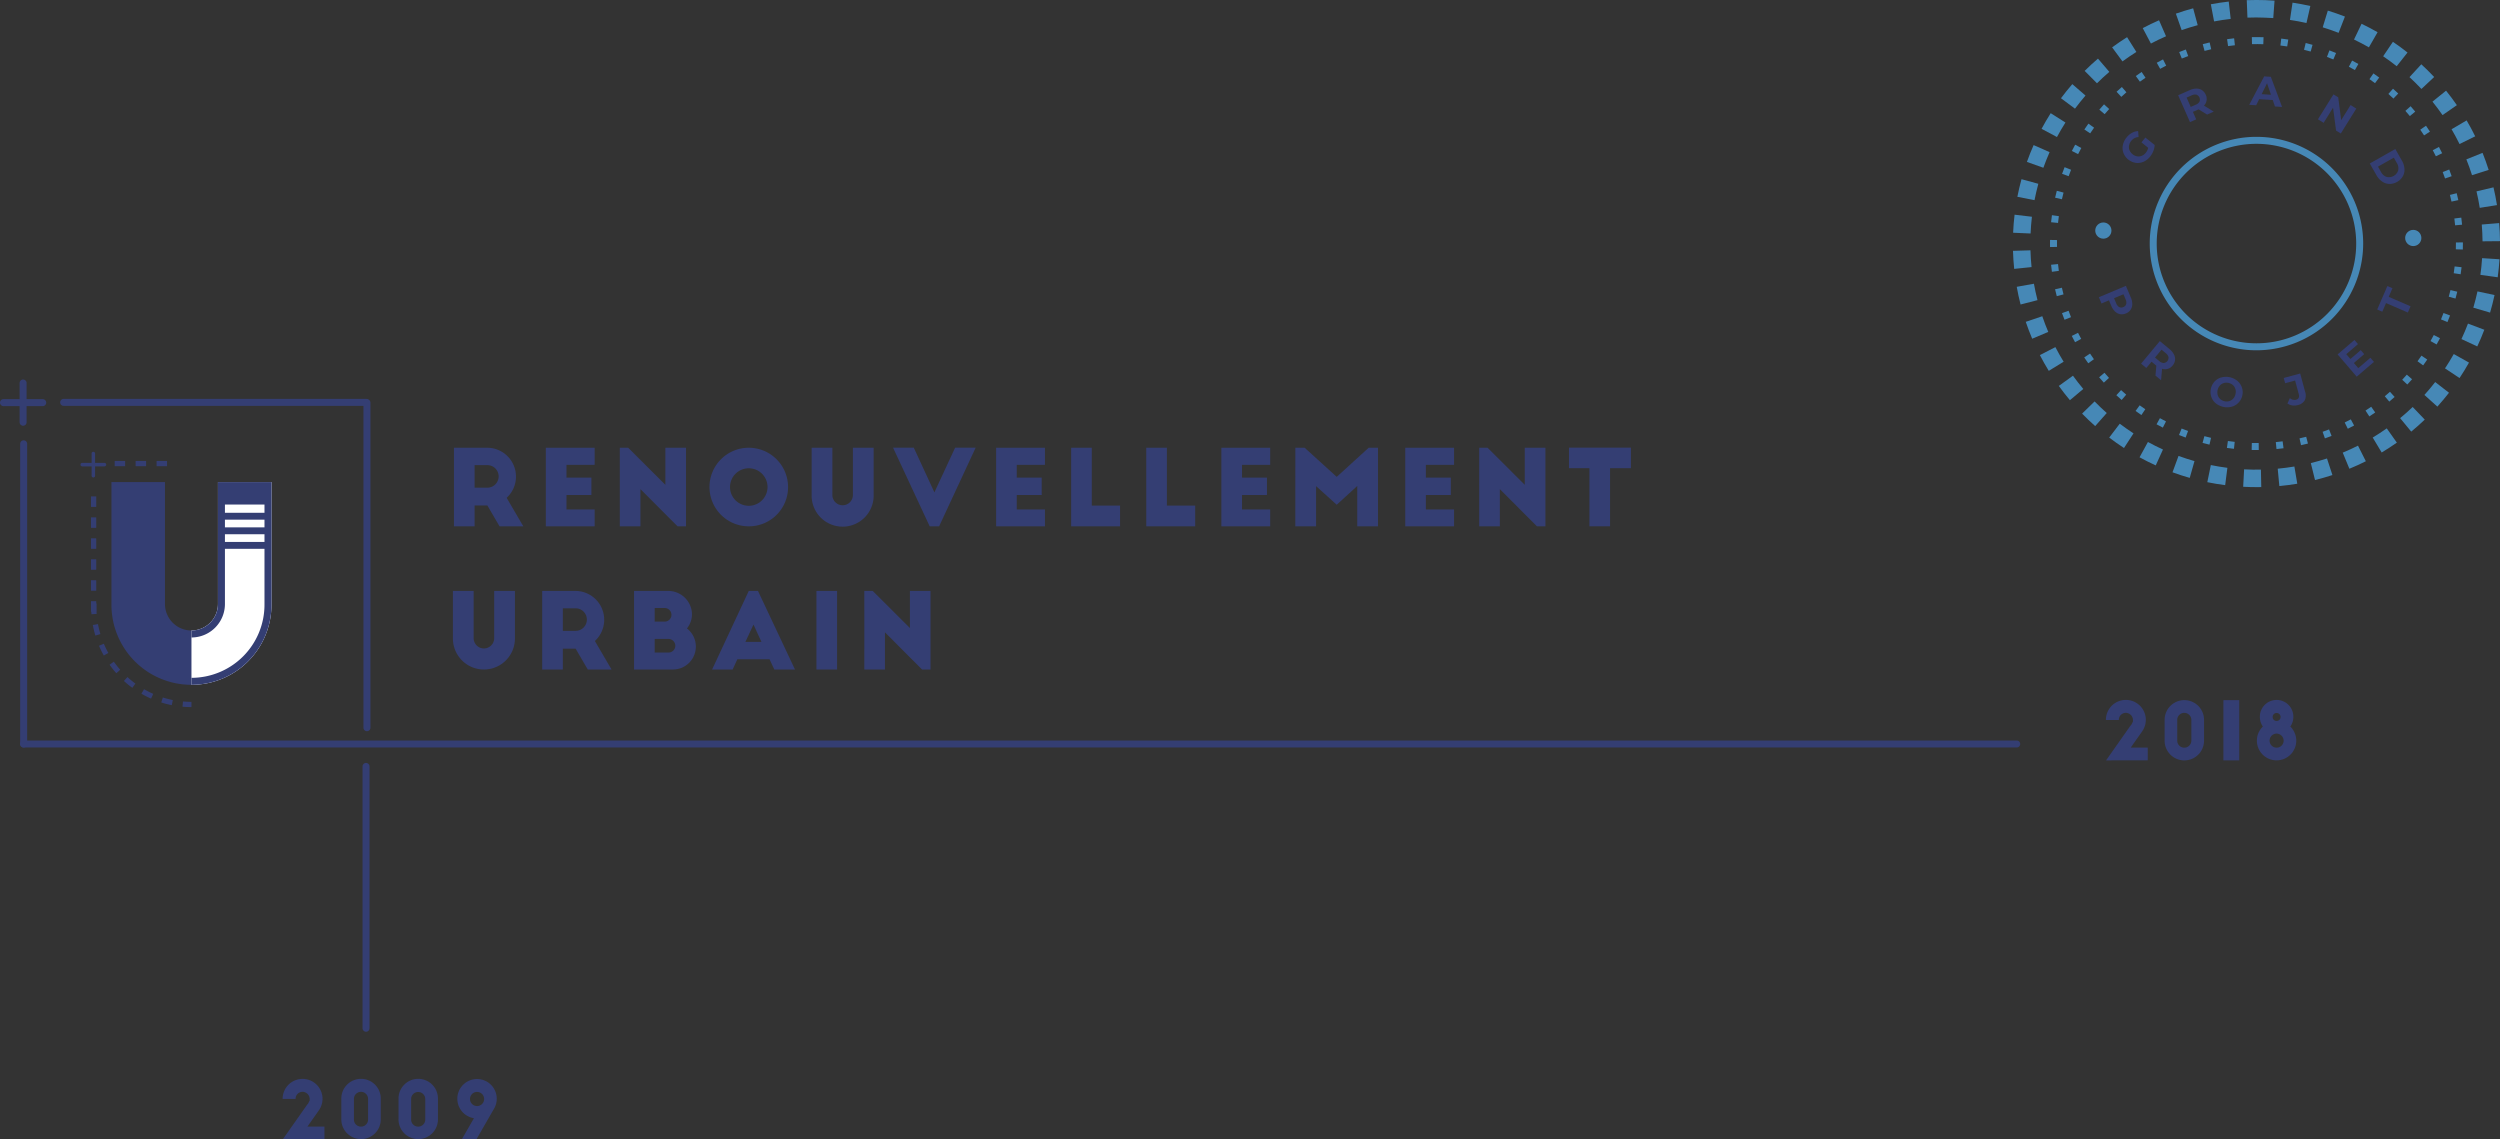 <svg xmlns="http://www.w3.org/2000/svg" xmlns:xlink="http://www.w3.org/1999/xlink" width="715.869" height="326.244" viewBox="0 0 715.869 326.244"><rect x="0" y="0" width="715.869" height="326.244" fill="#333333" stroke="none"/><defs><style>.a{fill:none;}.b{fill:#343e73;}.c{fill:#4688b6;}.d{clip-path:url(#a);}.e{fill:#fff;}.f{clip-path:url(#b);}</style><clipPath id="a"><rect class="a" width="29.329" height="68.374" transform="translate(75.871 188.757)"/></clipPath><clipPath id="b"><rect class="a" width="38.286" height="36.107" transform="translate(37.584 227.675)"/></clipPath></defs><g transform="translate(-21.047 -55.406)"><path class="b" d="M27.665,177.317a1,1,0,0,1-1-1V165.082a1,1,0,0,1,2,0v11.235A1,1,0,0,1,27.665,177.317Z"/><path class="b" d="M33.282,171.7H22.047a1,1,0,1,1,0-2H33.282a1,1,0,0,1,0,2Z"/><path class="b" d="M27.823,269.449a1,1,0,0,1-1-1V182.493a1,1,0,0,1,2,0v85.956A1,1,0,0,1,27.823,269.449Z"/><path class="b" d="M126.12,264.782a1,1,0,0,1-1-1V170.7a1,1,0,0,1,2,0v93.083A1,1,0,0,1,126.12,264.782Z"/><path class="b" d="M125.861,350.843a1,1,0,0,1-1-1V274.874a1,1,0,0,1,2,0v74.969A1,1,0,0,1,125.861,350.843Z"/><path class="b" d="M598.528,269.449H27.823a1,1,0,0,1,0-2H598.528a1,1,0,0,1,0,2Z"/><path class="b" d="M125.861,171.627H39.278a1,1,0,0,1,0-2h86.583a1,1,0,1,1,0,2Z"/><path class="b" d="M151.036,183.618h9.48a8.259,8.259,0,0,1,5.61,14.34l4.77,8.159h-6.81l-3.48-5.97h-3.66v5.97h-5.91Zm9.57,11.43a3.225,3.225,0,1,0,0-6.45h-3.66v6.45Z"/><path class="b" d="M177.346,183.618h13.979v4.89h-8.069v3.66h7.14v4.979h-7.14v4.14h8.069v4.83H177.346Z"/><path class="b" d="M198.526,183.618h2.4l10.649,10.619V183.618h5.91v22.5h-2.429l-10.62-10.649v10.649h-5.91Z"/><path class="b" d="M235.456,206.117a11.25,11.25,0,1,1,11.249-11.22A11.2,11.2,0,0,1,235.456,206.117Zm0-16.619a5.369,5.369,0,1,0,5.369,5.369A5.357,5.357,0,0,0,235.456,189.5Z"/><path class="b" d="M253.456,197.237V183.618h5.94v13.529a2.939,2.939,0,1,0,5.879,0V183.618h5.94v13.619a8.88,8.88,0,1,1-17.759,0Z"/><path class="b" d="M276.766,183.588H282.7l5.91,12.809,5.94-12.809h5.88l-10.47,22.529h-2.7Z"/><path class="b" d="M306.285,183.618h13.98v4.89h-8.071v3.66h7.141v4.979h-7.141v4.14h8.071v4.83h-13.98Z"/><path class="b" d="M327.765,183.618h5.91v16.56h8.1v5.939H327.765Z"/><path class="b" d="M349.274,183.618h5.911v16.56h8.1v5.939h-14.01Z"/><path class="b" d="M370.784,183.618h13.98v4.89h-8.07v3.66h7.14v4.979h-7.14v4.14h8.07v4.83h-13.98Z"/><path class="b" d="M391.965,183.618h2.67l9.179,8.34,9.15-8.34h2.67v22.5h-5.941v-11.55l-5.879,5.37L397.9,194.6v11.519h-5.939Z"/><path class="b" d="M423.435,183.618h13.979v4.89h-8.07v3.66h7.14v4.979h-7.14v4.14h8.07v4.83H423.435Z"/><path class="b" d="M444.614,183.618h2.4l10.649,10.619V183.618h5.909v22.5h-2.429l-10.62-10.649v10.649h-5.91Z"/><path class="b" d="M476.174,189.468h-5.85v-5.88h17.73v5.88h-5.97v16.649h-5.91Z"/><path class="b" d="M150.736,238.237V224.618h5.94v13.529a2.94,2.94,0,1,0,5.88,0V224.618h5.94v13.619a8.88,8.88,0,1,1-17.76,0Z"/><path class="b" d="M176.3,224.618h9.479a8.259,8.259,0,0,1,5.611,14.34l4.769,8.159h-6.809l-3.48-5.97h-3.66v5.97H176.3Zm9.57,11.43a3.225,3.225,0,1,0,0-6.45h-3.66v6.45Z"/><path class="b" d="M202.606,224.618h9.929a6.788,6.788,0,0,1,6.66,6.69,6.585,6.585,0,0,1-1.44,4.049,6.566,6.566,0,0,1-4.05,11.76h-11.1Zm8.759,8.79a1.95,1.95,0,0,0,0-3.9h-2.849v3.9Zm1.111,8.85a1.946,1.946,0,0,0,1.95-1.95,1.987,1.987,0,0,0-1.95-1.951h-3.96v3.9Z"/><path class="b" d="M235.455,224.618h2.64l10.59,22.5h-5.91l-1.379-2.939h-9.21l-1.35,2.939h-5.88Zm3.63,14.579-2.279-4.949-2.311,4.949Z"/><path class="b" d="M254.835,224.618h5.91v22.5h-5.91Z"/><path class="b" d="M268.545,224.618h2.4l10.65,10.619V224.618H287.5v22.5h-2.43l-10.619-10.649v10.649h-5.91Z"/><path class="b" d="M108.964,371.785l.322-.39.437-.875v-.5a2.1,2.1,0,0,0-2.047-1.978,2.013,2.013,0,0,0-2,2.047h-3.7a5.714,5.714,0,1,1,11.427.069,5.841,5.841,0,0,1-1.034,3.173l-3.288,4.668h4.875v3.656H102.02Z"/><path class="b" d="M118.786,376.017v-5.979a5.646,5.646,0,1,1,11.291.023v5.956a5.646,5.646,0,0,1-11.291,0Zm7.657-.024v-5.909a2.023,2.023,0,0,0-4.046-.023v5.932a2.023,2.023,0,1,0,4.046,0Z"/><path class="b" d="M135.162,376.017v-5.979a5.646,5.646,0,1,1,11.291.023v5.956a5.646,5.646,0,0,1-11.291,0Zm7.657-.024v-5.909a2.024,2.024,0,0,0-4.047-.023v5.932a2.023,2.023,0,1,0,4.047,0Z"/><path class="b" d="M156.758,375.6a5.644,5.644,0,1,1,5.725-2.667l-5.012,8.714h-4.185Zm2.921-5.5a2.024,2.024,0,0,0-4.048,0,2.024,2.024,0,1,0,4.048,0Z"/><path class="b" d="M631.057,263.271l.322-.39.436-.873V261.5a2.1,2.1,0,0,0-2.046-1.979,2.013,2.013,0,0,0-2,2.047h-3.7a5.715,5.715,0,1,1,11.429.071,5.827,5.827,0,0,1-1.035,3.171l-3.288,4.668h4.875v3.657H624.112Z"/><path class="b" d="M640.879,267.5v-5.979a5.645,5.645,0,0,1,11.291.022V267.5a5.645,5.645,0,0,1-11.291,0Zm7.658-.024v-5.91a2.024,2.024,0,0,0-4.048-.023v5.933a2.024,2.024,0,0,0,4.048,0Z"/><path class="b" d="M657.715,255.891h4.53v17.246h-4.53Z"/><path class="b" d="M667.306,267.5a5.583,5.583,0,0,1,1.7-4.047,4.9,4.9,0,0,1-.851-2.76,4.795,4.795,0,1,1,9.589,0,4.75,4.75,0,0,1-.874,2.76,5.637,5.637,0,1,1-9.566,4.047Zm7.657,0a2.043,2.043,0,0,0-1.954-2.024h-.161a2.013,2.013,0,1,0,2.115,2.024Zm-.874-6.783a1.138,1.138,0,0,0-1.149-1.151,1.12,1.12,0,0,0-1.127,1.151,1.1,1.1,0,0,0,1.127,1.125A1.118,1.118,0,0,0,674.089,260.721Z"/><path class="c" d="M667.176,194.893c-1.255,0-2.532-.034-3.8-.1l.265-4.992c1.607.085,3.224.113,4.815.081l.1,5Q667.87,194.894,667.176,194.893Zm6.556-.3-.466-4.979c1.6-.149,3.2-.359,4.772-.624l.832,4.93C677.177,194.2,675.448,194.428,673.732,194.589Zm-15.512-.267c-1.707-.218-3.428-.5-5.114-.85l1.005-4.9c1.564.322,3.16.587,4.744.79Zm25.727-1.46-1.2-4.853c1.558-.386,3.115-.832,4.626-1.328l1.557,4.752C687.3,191.966,685.624,192.447,683.947,192.862Zm-35.877-.619c-1.662-.472-3.321-1.012-4.932-1.6l1.726-4.694c1.493.55,3.032,1.05,4.573,1.488Zm45.72-2.61-1.907-4.621c1.472-.608,2.942-1.28,4.369-2l2.25,4.465C696.963,188.253,695.378,188.979,693.79,189.633Zm-55.451-.964c-1.565-.712-3.126-1.493-4.639-2.321l2.4-4.385c1.405.769,2.854,1.494,4.307,2.155Zm64.7-3.69-2.571-4.289c1.36-.816,2.715-1.7,4.026-2.626l2.886,4.084C705.964,183.147,704.5,184.1,703.036,184.979Zm-73.789-1.292c-1.44-.936-2.867-1.94-4.24-2.983l3.025-3.98c1.275.969,2.6,1.9,3.939,2.769ZM711.495,179l-3.179-3.859c1.235-1.018,2.446-2.092,3.6-3.195l3.456,3.614C714.129,176.75,712.825,177.907,711.495,179ZM621,177.416c-1.291-1.141-2.554-2.344-3.752-3.572l3.578-3.492c1.114,1.141,2.287,2.258,3.487,3.32Zm97.983-5.573-3.713-3.348c1.072-1.188,2.112-2.43,3.09-3.692l3.95,3.066C721.255,169.227,720.135,170.564,718.981,171.843ZM613.766,170c-1.108-1.317-2.179-2.692-3.185-4.086l4.053-2.926c.935,1.294,1.93,2.571,2.959,3.795Zm111.566-6.343-4.166-2.765c.885-1.333,1.73-2.715,2.511-4.108l4.36,2.448C727.2,160.733,726.285,162.222,725.332,163.658ZM607.708,161.6c-.9-1.461-1.755-2.98-2.546-4.511L609.6,154.8c.735,1.423,1.53,2.831,2.363,4.188Zm122.7-6.987-4.53-2.117c.675-1.443,1.3-2.935,1.872-4.433l4.676,1.769C731.812,151.45,731.133,153.059,730.405,154.616ZM602.96,152.4c-.671-1.58-1.292-3.208-1.845-4.836l4.734-1.608c.513,1.513,1.09,3.023,1.713,4.489Zm131.116-7.481-4.8-1.414c.452-1.532.852-3.1,1.188-4.662l4.888,1.053C734.994,141.581,734.563,143.271,734.076,144.921ZM599.634,142.6c-.429-1.666-.8-3.37-1.1-5.067l4.922-.88c.282,1.573.627,3.154,1.025,4.7Zm136.623-7.8-4.953-.685c.219-1.577.381-3.187.483-4.788l4.99.317C736.667,131.363,736.492,133.1,736.257,134.795Zm-138.451-2.4c-.176-1.708-.292-3.448-.342-5.169l5-.147c.046,1.6.153,3.215.317,4.8Zm134.11-7.891c-.015-1.606-.091-3.224-.222-4.81l4.982-.414c.142,1.706.223,3.448.24,5.175Zm-129.42-2.24-4.995-.219c.075-1.723.216-3.461.417-5.165l4.966.588C602.7,119.055,602.566,120.668,602.5,122.269Zm128.62-7.345c-.251-1.58-.564-3.168-.93-4.72l4.866-1.15c.4,1.673.732,3.385,1,5.087Zm-127.491-2.205-4.908-.955c.329-1.693.726-3.391,1.179-5.048l4.823,1.318C604.3,109.571,603.931,111.148,603.625,112.719Zm125.28-7.151c-.482-1.522-1.028-3.045-1.623-4.528l4.64-1.863c.641,1.6,1.23,3.24,1.75,4.881ZM606.16,103.445l-4.711-1.675c.578-1.624,1.224-3.246,1.921-4.821l4.573,2.024C607.3,100.434,606.7,101.939,606.16,103.445ZM725.326,96.65c-.705-1.436-1.471-2.86-2.278-4.235l4.311-2.531c.87,1.48,1.7,3.016,2.455,4.56Zm-115.272-2-4.408-2.36c.815-1.522,1.7-3.029,2.616-4.478l4.22,2.681C611.627,91.835,610.811,93.234,610.054,94.647Zm110.407-6.285c-.912-1.316-1.882-2.613-2.883-3.853l3.89-3.141c1.079,1.336,2.123,2.732,3.1,4.149ZM615.213,86.523,611.2,83.536c1.03-1.382,2.122-2.741,3.249-4.04l3.777,3.276C617.183,83.978,616.169,85.239,615.213,86.523Zm99.206-5.645c-1.1-1.169-2.248-2.309-3.42-3.387l3.385-3.679c1.262,1.16,2.5,2.386,3.682,3.646Zm-92.906-1.626-3.526-3.545c1.223-1.216,2.5-2.4,3.807-3.516l3.255,3.794C623.838,77.024,622.649,78.122,621.513,79.252Zm85.825-4.886c-1.252-.992-2.559-1.95-3.882-2.847l2.8-4.139c1.426.967,2.833,2,4.182,3.066ZM628.814,72.99l-2.965-4.025c1.389-1.023,2.83-2,4.283-2.916l2.658,4.234C631.441,71.13,630.1,72.041,628.814,72.99Zm70.561-4.025c-1.388-.8-2.822-1.55-4.262-2.239l2.159-4.51c1.552.743,3.1,1.555,4.592,2.413Zm-62.42-1.087-2.338-4.42c1.523-.806,3.094-1.562,4.667-2.249l2,4.582C639.825,66.429,638.368,67.13,636.955,67.878ZM690.7,64.809c-1.488-.58-3.019-1.112-4.55-1.58l1.464-4.782c1.648.505,3.3,1.079,4.9,1.7Zm-44.94-.776L644.1,59.315c1.619-.568,3.285-1.082,4.953-1.531l1.3,4.828C648.8,63.028,647.258,63.507,645.756,64.033Zm35.74-2.038c-1.554-.351-3.145-.648-4.728-.884l.735-4.945c1.705.253,3.42.573,5.1.952Zm-26.455-.454-.931-4.912c1.691-.321,3.416-.582,5.124-.775l.563,4.968C658.211,61,656.611,61.243,655.041,61.541Zm16.945-.959c-1.612-.117-3.239-.139-4.879-.176q-1.265,0-2.511.05l-.2-5c.921-.036,1.828-.037,2.78-.054,1.721,0,3.463.064,5.174.19Z"/><path class="c" d="M667.177,155.711a30.561,30.561,0,1,1,30.561-30.56A30.6,30.6,0,0,1,667.177,155.711Zm0-59.122a28.561,28.561,0,1,0,28.561,28.562A28.594,28.594,0,0,0,667.177,96.589Z"/><path class="b" d="M634.254,96.177l1.109-1.388,2.662,2.128a5.073,5.073,0,0,1-.37,1.732,6.21,6.21,0,0,1-.916,1.588,4.908,4.908,0,0,1-1.905,1.489,4.11,4.11,0,0,1-2.232.312,4.522,4.522,0,0,1-3.5-2.793,4.153,4.153,0,0,1-.18-2.257,5.041,5.041,0,0,1,1.048-2.2,5.263,5.263,0,0,1,1.542-1.334,4,4,0,0,1,1.788-.506l.12,1.694a2.9,2.9,0,0,0-2.095,1.105,2.966,2.966,0,0,0-.629,1.325,2.409,2.409,0,0,0,.134,1.351,2.995,2.995,0,0,0,2.179,1.749,2.464,2.464,0,0,0,1.347-.159,2.846,2.846,0,0,0,1.147-.889,3.134,3.134,0,0,0,.664-1.4Z"/><path class="b" d="M653.042,88.212l-2.426-1.488-.087.039-1.549.68.942,2.143-1.778.783-3.386-7.688,3.328-1.465a4.684,4.684,0,0,1,1.924-.441,2.9,2.9,0,0,1,1.584.456,2.927,2.927,0,0,1,1.059,1.3,2.735,2.735,0,0,1-.513,3.124l2.814,1.711ZM650,82.518a2.056,2.056,0,0,0-1.371.191l-1.45.639,1.18,2.679,1.45-.638a2.019,2.019,0,0,0,1.064-.889,1.514,1.514,0,0,0-.84-1.969L650,82.518Z"/><path class="b" d="M671.847,84.051l-3.891-.251-.859,1.747-1.988-.127,4.277-8.143,1.916.125,3.208,8.624-2.036-.131Zm-.514-1.513-1.124-3.294-1.536,3.123Z"/><path class="b" d="M695.764,86.5l-4.436,7.132-1.356-.843-.862-6.543-2.694,4.332-1.63-1.014,4.437-7.133,1.365.848.852,6.537,2.693-4.332Z"/><path class="b" d="M706.939,98.076l1.883,3.318a5.367,5.367,0,0,1,.739,2.362,3.887,3.887,0,0,1-.475,2.144,4.474,4.474,0,0,1-3.84,2.178,3.892,3.892,0,0,1-2.083-.693,5.355,5.355,0,0,1-1.648-1.847l-1.883-3.318Zm-4.083,6.592a2.822,2.822,0,0,0,1.6,1.4,2.783,2.783,0,0,0,3.308-1.876,2.816,2.816,0,0,0-.381-2.094l-.876-1.546-4.53,2.571Z"/><path class="b" d="M631.619,142.539a2.911,2.911,0,0,1-.483,1.575,2.951,2.951,0,0,1-1.32,1.039,2.92,2.92,0,0,1-1.66.218,2.837,2.837,0,0,1-1.465-.759,4.693,4.693,0,0,1-1.09-1.642l-.658-1.561-2.133.9-.756-1.793,7.742-3.26,1.411,3.35A4.686,4.686,0,0,1,631.619,142.539Zm-3.735.8a1.313,1.313,0,0,0,1.166,0,1.34,1.34,0,0,0,.825-.842,2.042,2.042,0,0,0-.168-1.372l-.616-1.461L626.4,140.8l.613,1.458a2.056,2.056,0,0,0,.865,1.081Z"/><path class="b" d="M638.259,162.953l.25-2.835-.074-.061-1.3-1.081-1.494,1.8-1.5-1.242,5.367-6.462,2.8,2.322a4.692,4.692,0,0,1,1.254,1.525,2.872,2.872,0,0,1,.3,1.621,2.911,2.911,0,0,1-.691,1.529,2.738,2.738,0,0,1-3.024.938l-.277,3.28ZM642,157.686a2.045,2.045,0,0,0-.784-1.142l-1.218-1.012-1.871,2.252,1.218,1.014a2.025,2.025,0,0,0,1.27.555A1.518,1.518,0,0,0,642,157.686Z"/><path class="b" d="M655.558,170.915a4.191,4.191,0,0,1-1.3-1.849,4.471,4.471,0,0,1,.883-4.363,4.17,4.17,0,0,1,1.918-1.2,5.19,5.19,0,0,1,4.617.931,4.284,4.284,0,0,1-1.5,7.411,5.191,5.191,0,0,1-4.617-.932Zm3.912-.674a2.433,2.433,0,0,0,1.114-.748,3,3,0,0,0,.55-2.729,2.452,2.452,0,0,0-.734-1.121,2.824,2.824,0,0,0-2.637-.533,2.467,2.467,0,0,0-1.108.749,3,3,0,0,0-.553,2.73,2.462,2.462,0,0,0,.736,1.121,2.8,2.8,0,0,0,2.633.531Z"/><path class="b" d="M677.419,171.5a3,3,0,0,1-1.365-.57l.7-1.534a1.935,1.935,0,0,0,1.746.486q1.146-.311.784-1.653l-1.041-3.858-2.85.771-.408-1.507,4.715-1.275,1.421,5.26a3.157,3.157,0,0,1-.136,2.442,3.034,3.034,0,0,1-1.975,1.335A3.816,3.816,0,0,1,677.419,171.5Z"/><path class="b" d="M699.806,157.85l1.014,1.184-4.938,4.233-5.466-6.378,4.82-4.131,1.014,1.183-3.352,2.875,1.187,1.385,2.961-2.538.983,1.148-2.959,2.538,1.264,1.475Z"/><path class="b" d="M704.279,142.191l-1.069,2.467-1.453-.629,2.909-6.718,1.453.629-1.069,2.468,6.254,2.707-.769,1.785Z"/><path class="c" d="M667.176,184.267q-.689,0-1.373-.016l.048-2q.661.016,1.325.016l.642,0,.018,2Zm5.737-.275L672.72,182q.983-.095,1.954-.222l.258,1.983Q673.928,183.895,672.913,183.992Zm-12.179-.072q-1.014-.109-2.017-.253l.282-1.98q.97.138,1.951.245Zm19.206-1.035-.433-1.953q.965-.213,1.914-.456l.5,1.937Q680.936,182.665,679.94,182.885Zm-26.219-.157q-.995-.231-1.974-.5l.522-1.93q.947.255,1.905.478Zm33.06-1.79-.663-1.887q.929-.327,1.843-.684l.728,1.864Q687.744,180.6,686.781,180.938ZM646.9,180.7q-.96-.35-1.9-.731l.749-1.856q.914.371,1.84.708Zm46.436-2.52-.888-1.793q.882-.437,1.744-.9l.947,1.762Q694.249,177.727,693.338,178.178Zm-52.967-.324q-.909-.464-1.8-.956l.969-1.75q.859.477,1.738.924Zm59.138-3.206-1.1-1.672q.822-.54,1.624-1.1l1.152,1.635Q700.358,174.092,699.509,174.648Zm-65.274-.4q-.846-.568-1.671-1.166l1.173-1.619q.8.577,1.613,1.125Zm70.98-3.841-1.288-1.531q.751-.632,1.481-1.289l1.34,1.484Q705.992,169.75,705.215,170.4Zm-76.639-.477q-.77-.663-1.516-1.355l1.356-1.468q.723.666,1.467,1.309Zm81.8-4.419-1.462-1.365q.672-.72,1.319-1.46L711.736,164Q711.069,164.764,710.374,165.508Zm-86.9-.542q-.686-.752-1.345-1.525l1.524-1.3q.637.749,1.3,1.474Zm91.434-4.939-1.613-1.181q.58-.792,1.134-1.607l1.653,1.125Q715.513,159.207,714.912,160.027Zm-95.9-.6q-.589-.826-1.15-1.673l1.666-1.106q.543.818,1.113,1.619Zm99.754-5.389-1.744-.978q.482-.859.934-1.734l1.777.918Q719.262,153.154,718.763,154.042ZM615.236,153.4q-.484-.888-.941-1.8l1.788-.9q.441.878.909,1.738Zm106.63-5.771-1.848-.762q.374-.909.718-1.834l1.875.7Q722.256,146.691,721.866,147.633Zm-109.65-.664q-.375-.943-.718-1.9l1.883-.676q.332.927.694,1.84ZM724.172,140.9l-1.928-.532q.261-.945.49-1.9l1.945.465Q724.442,139.917,724.172,140.9Zm-114.177-.687q-.258-.981-.483-1.975l1.951-.442c.145.641.3,1.276.466,1.909Zm115.65-6.273-1.979-.295q.145-.971.257-1.949l1.987.227Q725.795,132.934,725.645,133.937Zm-117.038-.705q-.137-1-.241-2.019l1.99-.2c.067.653.144,1.305.233,1.952Zm117.662-6.38-2-.059q.022-.819.023-1.643v-.322l2-.01v.332Q726.293,126,726.269,126.852Zm-118.2-.711q-.008-.5-.008-.991,0-.523.009-1.043l2,.035q-.009.5-.009,1.008c0,.319,0,.639.008.958Zm115.99-6.217q-.089-.983-.211-1.955l1.985-.248c.084.67.156,1.345.218,2.021Zm-113.7-.684-1.989-.2q.1-1.014.242-2.019l1.982.273Q610.463,118.259,610.361,119.24Zm112.666-6.112q-.207-.964-.445-1.914l1.94-.486q.246.983.46,1.98Zm-111.553-.67-1.95-.443c.15-.662.312-1.322.484-1.975l1.934.51Q611.692,111.5,611.474,112.458Zm109.708-5.95q-.321-.932-.673-1.847l1.867-.717q.365.948.7,1.912ZM613.4,105.86l-1.883-.675q.345-.961.722-1.908l1.859.74Q613.732,104.932,613.4,105.86Zm105.153-5.7q-.429-.882-.889-1.747l1.767-.937q.475.894.92,1.809ZM616.11,99.536l-1.787-.9q.459-.912.946-1.805l1.755.959Q616.553,98.654,616.11,99.536Zm99.067-5.356q-.534-.825-1.094-1.63l1.641-1.143q.581.833,1.133,1.687Zm-95.613-.591L617.9,92.482q.563-.848,1.155-1.676l1.627,1.164Q620.109,92.768,619.564,93.589Zm91.542-4.945q-.629-.756-1.282-1.489l1.493-1.332q.676.759,1.327,1.541Zm-87.4-.545-1.522-1.3q.66-.774,1.347-1.524l1.476,1.349Q624.344,87.351,623.706,88.1Zm82.7-4.467q-.717-.675-1.453-1.325l1.324-1.5q.762.673,1.5,1.372Zm-77.93-.489-1.356-1.471q.749-.688,1.519-1.352l1.3,1.516Q629.194,82.478,628.473,83.143Zm72.659-3.926q-.791-.585-1.6-1.144l1.135-1.646q.839.577,1.656,1.183ZM633.8,78.795l-1.171-1.621q.824-.6,1.669-1.161l1.113,1.662Q634.592,78.221,633.8,78.795Zm61.571-3.331q-.855-.486-1.729-.944l.93-1.772q.9.474,1.787.976ZM639.6,75.117l-.967-1.75q.887-.49,1.793-.951l.906,1.783Q640.458,74.643,639.6,75.117Zm49.594-2.686q-.906-.381-1.829-.729l.706-1.871q.956.36,1.9.754ZM645.8,72.167l-.748-1.855q.942-.379,1.9-.729l.682,1.881Q646.709,71.8,645.8,72.167Zm36.9-2q-.945-.266-1.9-.5l.477-1.943q.988.243,1.965.517Zm-30.384-.183-.52-1.932q.98-.264,1.975-.494l.45,1.949Q653.262,69.728,652.317,69.985Zm23.668-1.278c-.645-.1-1.294-.189-1.946-.266l.236-1.987q1.012.122,2.016.277Zm-16.936-.1-.282-1.981q1-.143,2.019-.252L661,68.362Q660.018,68.468,659.049,68.607Zm10.092-.541c-1.075-.036-2.161-.044-3.24-.019l-.045-2c1.115-.025,2.24-.019,3.353.021Z"/><circle class="c" cx="2.321" cy="2.321" r="2.321" transform="translate(621.014 119.108)"/><circle class="c" cx="2.321" cy="2.321" r="2.321" transform="translate(709.759 121.228)"/><path class="b" d="M52.96,228.591V193.452H68.285v34.907a7.585,7.585,0,1,0,15.171,0V193.452H98.781v35.139a22.91,22.91,0,1,1-45.821,0Z"/><g class="d"><path class="e" d="M52.96,228.591V193.452H68.285v34.907a7.585,7.585,0,1,0,15.171,0V193.452H98.781v35.139a22.91,22.91,0,1,1-45.821,0Z"/><path class="b" d="M96.781,195.452v33.139A20.935,20.935,0,0,1,75.87,249.5a20.689,20.689,0,0,1-20.91-20.912V195.452H66.285V228.36a9.585,9.585,0,1,0,19.171,0V195.452H96.781m2-2H83.456V228.36a7.585,7.585,0,1,1-15.171,0V193.452H52.96v35.139a22.91,22.91,0,1,0,45.821,0V193.452Z"/></g><path class="b" d="M47.776,192.136a.5.5,0,0,1-.5-.5v-6.367a.5.5,0,0,1,1,0v6.367A.5.5,0,0,1,47.776,192.136Z"/><path class="b" d="M50.96,188.953H44.593a.5.5,0,0,1,0-1H50.96a.5.5,0,0,1,0,1Z"/><path class="b" d="M68.883,188.9h-3v-1.5h3Zm-6,0h-3v-1.5h3Zm-6,0h-3v-1.5h3Z"/><path class="b" d="M48.6,230.556H47.1v-3h1.5Zm0-6H47.1v-3h1.5Zm0-6H47.1v-3h1.5Zm0-6H47.1v-3h1.5Zm0-6H47.1v-3h1.5Zm0-6H47.1v-3h1.5Z"/><g class="f"><path class="b" d="M75.89,257.881c-.352,0-.7-.006-1.059-.02q-.767-.025-1.522-.094l.134-1.495c.477.043.957.074,1.441.09q.507.02,1.006.019l.5-.005.025,1.5Zm3.622-.227-.189-1.488a27.035,27.035,0,0,0,2.9-.528l.349,1.459A28.736,28.736,0,0,1,79.512,257.654Zm-9.278-.328a28.379,28.379,0,0,1-3.011-.771l.452-1.43a26.938,26.938,0,0,0,2.851.73Zm15.313-1.118-.5-1.412a26.858,26.858,0,0,0,2.711-1.142l.657,1.35A28.525,28.525,0,0,1,85.547,256.208Zm-21.233-.748a28.824,28.824,0,0,1-2.773-1.405l.75-1.3a27.29,27.29,0,0,0,2.627,1.331ZM91.127,253.5l-.8-1.269a27.633,27.633,0,0,0,2.4-1.7l.931,1.176A29.077,29.077,0,0,1,91.127,253.5Zm-32.19-1.138a28.836,28.836,0,0,1-2.406-1.967l1.012-1.108a27.1,27.1,0,0,0,2.279,1.864Zm37.057-2.71-1.051-1.07A27.534,27.534,0,0,0,96.93,246.4l1.16.951A28.719,28.719,0,0,1,95.994,249.648Zm-41.642-1.47a29.041,29.041,0,0,1-1.929-2.436l1.224-.867a27.211,27.211,0,0,0,1.829,2.309Zm45.576-3.327-1.256-.821a27.246,27.246,0,0,0,1.475-2.551l1.337.68A29.149,29.149,0,0,1,99.928,244.851Zm-49.161-1.738A29.154,29.154,0,0,1,49.4,240.32l1.382-.584a27.3,27.3,0,0,0,1.291,2.647Zm51.972-3.8-1.4-.529a27.213,27.213,0,0,0,.888-2.807l1.452.373A28.3,28.3,0,0,1,102.739,239.312ZM48.354,237.4a28.625,28.625,0,0,1-.726-3.022l1.476-.27a26.845,26.845,0,0,0,.688,2.863Zm55.932-4.094-1.484-.213a27.9,27.9,0,0,0,.263-2.935l0-.1,1.5.039,0,.121A29.305,29.305,0,0,1,104.286,233.3Zm-57.051-2.01c-.05-.692-.076-1.4-.077-2.105,0-.332.006-.666.017-1l1.5.049c-.01.319-.016.635-.016.951,0,.667.025,1.339.073,2Zm55.771-4.192a26.78,26.78,0,0,0-.378-2.919l1.475-.274a28.523,28.523,0,0,1,.4,3.081Zm-54.074-1.8-1.485-.211a28.709,28.709,0,0,1,.6-3.048l1.453.371A27.5,27.5,0,0,0,48.932,225.3Zm53-3.984a27.062,27.062,0,0,0-1-2.769l1.381-.586a28.553,28.553,0,0,1,1.057,2.924ZM50.386,219.6l-1.4-.527a28.777,28.777,0,0,1,1.249-2.847l1.338.676A27.856,27.856,0,0,0,50.386,219.6Zm49.251-3.7a27.766,27.766,0,0,0-1.573-2.488l1.222-.869a28.91,28.91,0,0,1,1.66,2.625Zm-46.6-1.553-1.258-.818a29.19,29.19,0,0,1,1.833-2.509l1.162.948A27.473,27.473,0,0,0,53.04,214.354Zm43.19-3.24a27.269,27.269,0,0,0-2.07-2.094l1.008-1.112a29.2,29.2,0,0,1,2.184,2.21ZM56.76,209.8l-1.054-1.069a29.324,29.324,0,0,1,2.327-2.06l.932,1.176A27.019,27.019,0,0,0,56.76,209.8Zm35.116-2.64a27.218,27.218,0,0,0-2.471-1.6l.747-1.3a29.159,29.159,0,0,1,2.607,1.691Zm-30.508-1.016-.8-1.268a28.554,28.554,0,0,1,2.713-1.514l.659,1.348A27.354,27.354,0,0,0,61.368,206.141Zm25.407-1.912a27.208,27.208,0,0,0-2.759-1.032l.448-1.431a28.943,28.943,0,0,1,2.913,1.088Zm-20.126-.671-.509-1.411a28.764,28.764,0,0,1,2.976-.894l.353,1.459A26.879,26.879,0,0,0,66.649,203.558Zm14.512-1.086a26.908,26.908,0,0,0-2.915-.412l.129-1.495a28.676,28.676,0,0,1,3.078.436Zm-8.8-.293-.192-1.489a29.253,29.253,0,0,1,3.1-.229l.03,1.5A27.029,27.029,0,0,0,72.365,202.179Z"/></g><rect class="b" width="13.49" height="5.27" transform="translate(84.34 194.61)"/><rect class="b" width="13.49" height="1.97" transform="translate(84.34 202.241)"/><rect class="b" width="13.49" height="1.97" transform="translate(84.34 206.415)"/><rect class="b" width="13.49" height="1.97" transform="translate(84.34 210.589)"/></g></svg>
